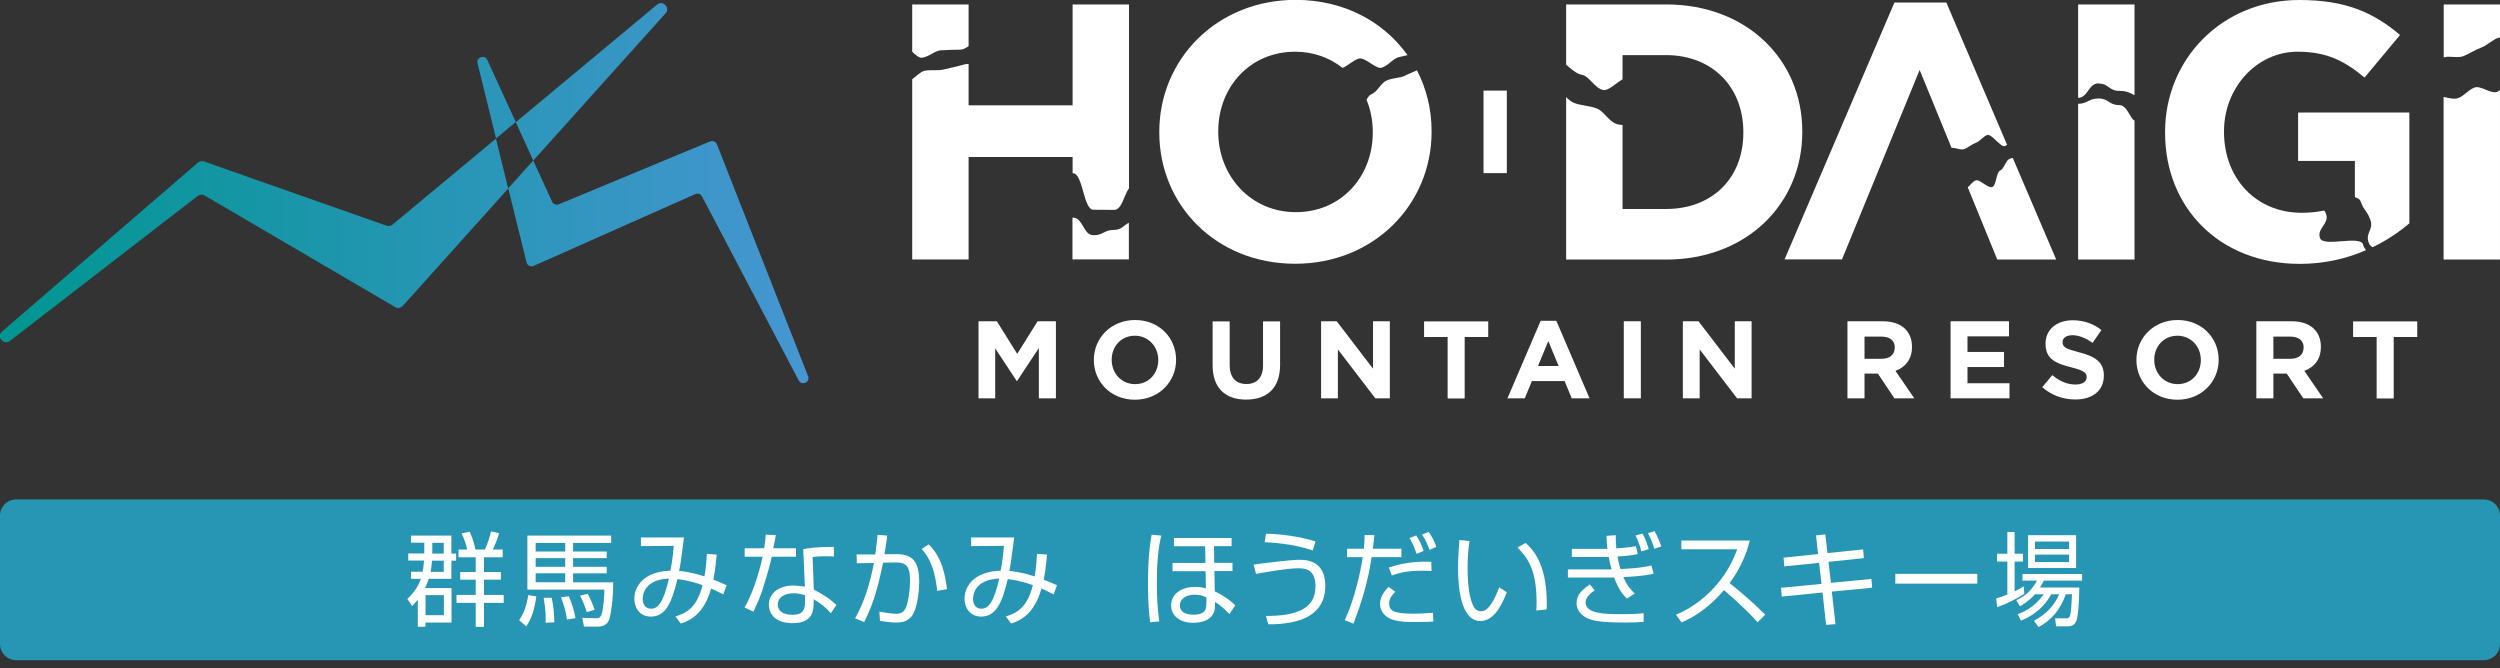 <svg width="217" height="58" viewBox="0 0 217 58" fill="none" xmlns="http://www.w3.org/2000/svg">
<rect x="0" y="0" width="217" height="58" fill="#333333" stroke="none"/>
<g clip-path="url(#clip0_395_3516)">
<path d="M57.025 0.407C57.545 -0.033 58.229 0.704 57.743 1.188L46.285 13.938L47.921 17.503C48.02 17.733 48.285 17.821 48.506 17.733L61.633 12.277C61.865 12.178 62.141 12.299 62.23 12.53L70.141 32.65C70.351 33.178 69.588 33.519 69.323 33.013L60.937 17.052C60.837 16.843 60.583 16.744 60.362 16.843L46.318 23.08C46.075 23.19 45.788 23.057 45.711 22.804L44.119 16.358L34.948 26.567C34.782 26.732 34.54 26.776 34.341 26.677L17.711 16.941C17.534 16.864 17.314 16.887 17.159 17.008L0.861 29.593C0.32 30.01 -0.343 29.218 0.187 28.767L17.181 14.114C17.324 13.993 17.534 13.95 17.711 14.015L33.557 19.593C33.733 19.647 33.932 19.614 34.075 19.493L43.049 12.031L44.108 16.358L46.285 13.927L44.761 10.594L43.057 12.016L41.457 5.522C41.291 4.983 42.065 4.697 42.297 5.203L44.772 10.605L57.025 0.407Z" fill="url(#paint0_linear_395_3516)"/>
<path d="M90.173 34.575V30.208L88.284 33.068H88.25L86.383 30.241V34.575H84.936V27.887H86.527L88.295 30.714L90.062 27.887H91.654V34.575H90.184H90.173Z" fill="white"/>
<path d="M98.505 34.696C96.428 34.696 94.947 33.156 94.947 31.253V31.231C94.947 29.328 96.45 27.777 98.527 27.777C100.605 27.777 102.085 29.317 102.085 31.22V31.242C102.085 33.145 100.582 34.696 98.505 34.696ZM100.538 31.242C100.538 30.098 99.698 29.141 98.505 29.141C97.312 29.141 96.494 30.076 96.494 31.22V31.242C96.494 32.386 97.334 33.343 98.527 33.343C99.721 33.343 100.538 32.408 100.538 31.264V31.242Z" fill="white"/>
<path d="M108.162 34.685C106.361 34.685 105.256 33.684 105.256 31.715V27.898H106.736V31.682C106.736 32.771 107.278 33.332 108.184 33.332C109.09 33.332 109.631 32.782 109.631 31.726V27.898H111.112V31.671C111.112 33.695 109.974 34.685 108.162 34.685Z" fill="white"/>
<path d="M119.377 34.575L116.128 30.329V34.575H114.67V27.887H116.029L119.178 32.001V27.887H120.637V34.575H119.377Z" fill="white"/>
<path d="M127.134 29.251V34.586H125.654V29.251H123.609V27.898H129.178V29.251H127.134Z" fill="white"/>
<path d="M136.426 34.575L135.807 33.079H132.967L132.348 34.575H130.846L133.73 27.843H135.089L137.973 34.575H136.426ZM134.393 29.603L133.498 31.77H135.288L134.393 29.603Z" fill="white"/>
<path d="M140.945 34.575V27.887H142.426V34.575H140.945Z" fill="white"/>
<path d="M150.779 34.575L147.531 30.329V34.575H146.072V27.887H147.431L150.58 32.001V27.887H152.039V34.575H150.779Z" fill="white"/>
<path d="M164.437 34.575L163 32.43H161.84V34.575H160.359V27.887H163.431C165.011 27.887 165.961 28.723 165.961 30.098V30.12C165.961 31.198 165.376 31.88 164.525 32.188L166.16 34.575H164.437ZM164.47 30.175C164.47 29.548 164.028 29.218 163.31 29.218H161.84V31.143H163.332C164.05 31.143 164.459 30.758 164.459 30.197V30.175H164.47Z" fill="white"/>
<path d="M169.309 34.575V27.887H174.38V29.196H170.778V30.549H173.949V31.858H170.778V33.266H174.424V34.575H169.309Z" fill="white"/>
<path d="M180.116 34.674C179.1 34.674 178.072 34.322 177.266 33.607L178.139 32.562C178.746 33.057 179.376 33.376 180.15 33.376C180.757 33.376 181.122 33.134 181.122 32.749V32.727C181.122 32.353 180.89 32.166 179.774 31.88C178.426 31.539 177.553 31.165 177.553 29.834V29.812C177.553 28.602 178.536 27.799 179.906 27.799C180.89 27.799 181.719 28.107 182.404 28.646L181.641 29.757C181.045 29.35 180.459 29.097 179.895 29.097C179.332 29.097 179.034 29.35 179.034 29.68V29.702C179.034 30.142 179.321 30.285 180.481 30.582C181.84 30.934 182.614 31.418 182.614 32.584V32.606C182.614 33.937 181.597 34.674 180.15 34.674H180.116Z" fill="white"/>
<path d="M188.999 34.696C186.922 34.696 185.441 33.156 185.441 31.253V31.231C185.441 29.328 186.944 27.777 189.021 27.777C191.099 27.777 192.579 29.317 192.579 31.22V31.242C192.579 33.145 191.077 34.696 188.999 34.696ZM191.032 31.242C191.032 30.098 190.193 29.141 188.999 29.141C187.806 29.141 186.988 30.076 186.988 31.22V31.242C186.988 32.386 187.828 33.343 189.021 33.343C190.215 33.343 191.032 32.408 191.032 31.264V31.242Z" fill="white"/>
<path d="M199.927 34.575L198.49 32.43H197.33V34.575H195.85V27.887H198.921C200.501 27.887 201.452 28.723 201.452 30.098V30.12C201.452 31.198 200.866 31.88 200.015 32.188L201.651 34.575H199.927ZM199.96 30.175C199.96 29.548 199.518 29.218 198.8 29.218H197.33V31.143H198.822C199.54 31.143 199.949 30.758 199.949 30.197V30.175H199.96Z" fill="white"/>
<path d="M207.773 29.251V34.586H206.292V29.251H204.248V27.898H209.817V29.251H207.773Z" fill="white"/>
<path d="M121.997 6.556C121.51 6.787 120.903 6.754 120.361 6.986C119.864 7.195 119.577 7.965 119.035 8.185C118.859 8.251 118.737 8.438 118.615 8.658C118.969 9.516 119.157 10.462 119.157 11.452V11.518C119.157 15.313 116.428 18.415 112.483 18.415C108.538 18.415 105.743 15.247 105.743 11.452V11.386C105.743 7.591 108.472 4.488 112.417 4.488C114.019 4.488 115.422 5.016 116.538 5.896C117.024 5.676 117.433 5.258 117.919 5.093C118.472 4.906 119.422 6.039 119.941 5.874C120.505 5.698 120.903 5.093 121.411 4.961C121.676 4.895 121.93 4.84 122.173 4.785C120.107 1.881 116.649 -0.011 112.472 -0.011C105.61 -0.011 100.627 5.148 100.627 11.441V11.507C100.627 17.799 105.555 22.893 112.417 22.893C119.278 22.893 124.262 17.733 124.262 11.441V11.375C124.262 9.472 123.809 7.679 122.991 6.105C122.671 6.248 122.339 6.38 121.986 6.545L121.997 6.556Z" fill="white"/>
<path d="M174.701 13.707C174.602 13.729 174.502 13.751 174.414 13.795C174.082 13.949 173.961 14.653 173.607 14.807C173.265 14.95 173.287 16.105 172.922 16.237C172.558 16.369 171.85 15.544 171.508 15.654C171.232 15.742 171.033 16.061 170.801 16.259L173.364 22.53H178.48L174.712 13.718L174.701 13.707Z" fill="white"/>
<path d="M169.397 12.838C169.729 12.805 170.193 13.058 170.513 12.937C170.856 12.794 171.154 12.519 171.519 12.387C171.883 12.255 172.138 11.837 172.491 11.716C172.867 11.595 173.651 12.783 174.005 12.684C174.082 12.662 174.149 12.618 174.215 12.574L168.944 0.22H164.436L154.9 22.518H159.884L166.624 6.072L169.397 12.838Z" fill="white"/>
<path d="M213.817 4.873C214.325 4.675 214.811 4.334 215.353 4.136C215.894 3.938 216.336 3.454 216.855 3.278C216.9 3.267 216.955 3.278 217.01 3.278V0.385H212.115V4.983C212.612 4.818 213.309 5.071 213.828 4.873H213.817Z" fill="white"/>
<path d="M216.755 7.975C216.214 8.173 215.33 7.414 214.811 7.59C214.258 7.777 213.849 8.371 213.33 8.525C212.954 8.636 212.512 8.492 212.104 8.415V22.529H216.998V7.788C216.921 7.876 216.844 7.942 216.755 7.975Z" fill="white"/>
<path d="M128.77 15.027V7.865H130.792V15.027H128.77Z" fill="white"/>
<path d="M183.939 9.12C183.044 9.12 183.044 8.548 182.149 8.548C181.254 8.548 181.254 8.999 180.381 9.01V22.53H185.276V10.462C184.878 10.308 184.657 9.12 183.939 9.12Z" fill="white"/>
<path d="M182.149 7.249C183.044 7.249 183.044 7.888 183.939 7.888C184.591 7.888 184.867 8.042 185.276 8.262V0.385H180.381V8.493C181.254 8.471 181.265 7.238 182.149 7.238V7.249Z" fill="white"/>
<path d="M80.041 5.005C80.627 4.939 81.124 4.411 81.655 4.367C82.263 4.323 82.804 4.323 83.323 4.312C83.588 4.312 83.843 4.169 84.075 4.004V0.385H79.18V4.488C79.478 4.774 79.776 5.038 80.031 5.016L80.041 5.005Z" fill="white"/>
<path d="M93.102 15.038C93.102 15.038 93.113 15.038 93.124 15.038C94.019 15.038 94.019 18.206 94.914 18.206C95.809 18.206 95.809 18.217 96.704 18.217C97.389 18.217 97.555 16.93 97.997 16.347V0.385H93.102V9.142H84.075V5.544C83.898 5.555 83.732 5.577 83.555 5.632C83.058 5.786 82.517 5.874 81.931 6.028C81.412 6.16 80.815 6.028 80.24 6.149C79.865 6.237 79.544 6.622 79.18 6.875V22.519H84.075V13.63H93.102V15.027V15.038Z" fill="white"/>
<path d="M96.703 19.955C95.808 19.955 95.808 20.417 94.913 20.417C94.018 20.417 94.018 18.888 93.123 18.888C93.123 18.888 93.101 18.888 93.09 18.888V22.518H97.985V19.339C97.543 19.537 97.377 19.955 96.692 19.955H96.703Z" fill="white"/>
<path d="M205.121 21.221C204.822 20.384 201.673 21.495 201.375 20.66C201.077 19.823 202.204 19.427 201.905 18.58C201.861 18.448 201.806 18.36 201.74 18.272C201.121 18.404 200.469 18.47 199.784 18.47C195.839 18.47 193.044 15.5 193.044 11.452V11.386C193.044 7.624 195.872 4.488 199.43 4.488C202.005 4.488 203.53 5.313 205.242 6.732L208.325 3.036C206.005 1.078 203.596 0 199.585 0C192.845 0 187.928 5.159 187.928 11.452V11.518C187.928 18.063 192.69 22.904 199.618 22.904C201.795 22.904 203.706 22.442 205.364 21.715C205.275 21.595 205.176 21.441 205.099 21.221H205.121Z" fill="white"/>
<path d="M199.475 9.769V13.971H204.403V17.117C204.646 17.183 204.845 17.293 204.911 17.502C205.209 18.338 205.452 18.25 205.751 19.098C206.049 19.933 205.298 20.198 205.596 21.045C205.662 21.243 205.784 21.364 205.939 21.463C207.143 20.88 208.215 20.165 209.132 19.384V9.769H199.475Z" fill="white"/>
<path d="M144.615 0.385H135.941V5.621C136.35 5.951 136.803 6.402 137.3 6.49C137.919 6.589 138.428 7.657 139.146 7.811C139.61 7.91 140.251 7.216 140.836 6.886V4.785H144.615C148.615 4.785 151.322 7.536 151.322 11.463V11.529C151.322 15.456 148.626 18.14 144.615 18.14H140.836V10.847C140.648 10.847 140.472 10.814 140.306 10.759C139.621 10.517 139.212 9.648 138.604 9.417C137.908 9.153 137.157 9.164 136.582 8.911C136.328 8.801 136.118 8.614 135.941 8.416V22.53H144.615C151.61 22.53 156.438 17.689 156.438 11.463V11.397C156.438 5.17 151.61 0.385 144.615 0.385Z" fill="white"/>
<path d="M215.597 43.354H1.403C0.628 43.354 0 43.98 0 44.751V55.906C0 56.678 0.628 57.303 1.403 57.303H215.597C216.372 57.303 217 56.678 217 55.906V44.751C217 43.98 216.372 43.354 215.597 43.354Z" fill="#2696B4"/>
<path d="M39.192 51.044V54.036H36.926V54.399H36.264V52.056C36.087 52.276 35.921 52.441 35.766 52.606L35.357 51.99C35.777 51.583 36.241 51.077 36.529 50.24H35.678V49.624H36.683C36.706 49.526 36.772 49.173 36.805 48.656H35.435V48.04H36.827V47.105H35.678V46.489H39.181V48.051H39.589V48.667H39.181V50.24H37.214C37.192 50.318 37.081 50.669 36.893 51.044H39.181H39.192ZM38.529 51.66H36.938V53.398H38.529V51.66ZM37.501 48.667C37.479 48.997 37.435 49.316 37.38 49.636H38.518V48.667H37.501ZM37.523 48.051H38.518V47.116H37.523V48.051ZM40.551 47.699C40.484 47.347 40.297 46.764 40.065 46.291L40.772 46.159C41.081 46.819 41.225 47.49 41.269 47.699H42.087C42.319 47.226 42.529 46.555 42.617 46.126L43.324 46.28C43.191 46.775 42.937 47.358 42.783 47.699H43.633V48.37H42.009V49.647H43.479V50.318H42.009V51.638H43.722V52.331H42.009V54.41H41.291V52.331H39.623V51.638H41.291V50.318H39.943V49.647H41.291V48.37H39.799V47.699H40.562H40.551Z" fill="white"/>
<path d="M45.059 53.838C45.644 53.024 45.788 52.034 45.854 51.649L46.55 51.77C46.44 52.749 46.13 53.75 45.677 54.366L45.059 53.838ZM53.058 47.127H49.744V47.875H52.661V48.447H49.744V49.196H52.661V49.767H49.744V50.548H53.224C53.246 51.99 52.992 53.497 52.87 53.805C52.672 54.267 52.296 54.388 51.865 54.388H50.694L50.539 53.629L51.777 53.662C52.086 53.662 52.163 53.475 52.208 53.343C52.384 52.837 52.451 51.737 52.462 51.176H45.777V46.489H53.047V47.138L53.058 47.127ZM49.059 47.127H46.495V47.875H49.059V47.127ZM49.059 48.447H46.495V49.196H49.059V48.447ZM49.059 49.757H46.495V50.538H49.059V49.757ZM47.357 54.058C47.379 53.563 47.379 53.046 47.191 51.891H47.887C48.042 52.551 48.108 53.332 48.119 54.014L47.357 54.058ZM49.213 53.783C49.136 53.156 48.937 52.463 48.694 51.836L49.379 51.759C49.556 52.166 49.843 52.969 49.953 53.651L49.202 53.783H49.213ZM50.926 53.134C50.86 52.903 50.727 52.441 50.351 51.704L51.014 51.539C51.268 52.023 51.445 52.43 51.611 52.925L50.926 53.134Z" fill="white"/>
<path d="M62.208 48.161C62.174 48.524 62.108 49.383 61.92 50.318C62.417 50.494 62.561 50.571 63.069 50.802L62.782 51.594C62.373 51.385 62.086 51.253 61.721 51.088C61.069 53.486 59.655 53.937 59.092 54.124L58.628 53.508C59.644 53.211 60.506 52.683 60.981 50.791C59.81 50.373 59.081 50.307 58.804 50.263C58.307 52.331 57.777 53.519 56.495 53.519C55.489 53.519 55.059 52.716 55.059 51.957C55.059 50.978 55.799 49.602 58.197 49.536C58.385 48.59 58.451 47.688 58.484 47.38L55.633 47.402V46.654H59.368C59.125 48.59 59.092 48.81 58.948 49.559C59.898 49.636 60.804 49.922 61.147 50.032C61.169 49.877 61.301 49.228 61.357 48.073L62.208 48.139V48.161ZM55.788 51.99C55.788 52.364 55.954 52.837 56.495 52.837C57.125 52.837 57.589 52.287 58.064 50.218C55.821 50.307 55.788 51.77 55.788 51.99Z" fill="white"/>
<path d="M67.345 46.445C67.345 46.445 67.146 47.457 67.124 47.589H69.091V48.327H66.992C66.826 49.141 66.284 50.901 66.119 51.396C65.842 52.177 65.566 52.727 65.4 53.09L64.627 52.727C65.566 51.143 66.119 48.69 66.196 48.327H64.638V47.589H66.329C66.395 47.193 66.428 46.852 66.472 46.412L67.356 46.445H67.345ZM72.395 48.304C72.118 48.282 71.975 48.282 71.677 48.282C71.013 48.282 70.715 48.327 70.538 48.349L70.638 51.176C71.544 51.649 72.019 51.979 72.605 52.507L72.118 53.222C71.577 52.628 71.323 52.463 70.627 52.012V52.265C70.627 52.87 70.627 54.091 68.815 54.091C67.003 54.091 66.737 52.991 66.737 52.485C66.737 51.418 67.732 50.824 68.815 50.824C69.235 50.824 69.632 50.89 69.864 50.923L69.721 47.666C70.085 47.6 70.759 47.468 72.384 47.468V48.294L72.395 48.304ZM69.875 51.66C69.632 51.594 69.312 51.495 68.881 51.495C68.03 51.495 67.511 51.891 67.511 52.474C67.511 53.365 68.627 53.365 68.781 53.365C69.599 53.365 69.875 53.024 69.875 52.298V51.649V51.66Z" fill="white"/>
<path d="M77.014 46.489C76.981 46.775 76.937 47.127 76.771 48.106H77.843C79.224 48.084 79.788 48.788 79.788 50.494C79.788 51.385 79.6 52.925 79.125 53.497C78.694 54.025 78.13 54.036 77.788 54.036C77.224 54.036 76.617 53.926 76.384 53.893L76.329 53.09C77.103 53.233 77.622 53.277 77.799 53.277C77.92 53.277 78.373 53.277 78.594 52.815C78.859 52.287 78.992 51.055 78.992 50.406C78.992 48.943 78.517 48.8 77.545 48.822L76.65 48.843C76.307 50.494 75.954 52.133 75.014 53.992L74.219 53.673C75.025 52.265 75.534 50.593 75.854 48.865L74.373 48.888L74.351 48.129H75.976C76.086 47.336 76.13 46.874 76.174 46.423L77.014 46.489ZM81.346 51.275C81.114 48.888 80.318 48.008 79.998 47.644L80.616 47.259C81.036 47.666 81.92 48.59 82.196 51.143L81.357 51.286L81.346 51.275Z" fill="white"/>
<path d="M90.881 48.161C90.848 48.524 90.781 49.383 90.594 50.318C91.091 50.494 91.234 50.571 91.743 50.802L91.455 51.594C91.046 51.385 90.759 51.253 90.395 51.088C89.743 53.486 88.328 53.937 87.765 54.124L87.301 53.508C88.317 53.211 89.179 52.683 89.654 50.791C88.483 50.373 87.754 50.307 87.478 50.263C86.98 52.331 86.45 53.519 85.168 53.519C84.163 53.519 83.721 52.716 83.721 51.957C83.721 50.978 84.461 49.602 86.859 49.536C87.047 48.59 87.113 47.688 87.146 47.38L84.295 47.402V46.654H88.03C87.776 48.59 87.754 48.81 87.61 49.559C88.56 49.636 89.466 49.922 89.809 50.032C89.831 49.877 89.964 49.228 90.008 48.073L90.859 48.139L90.881 48.161ZM84.461 51.99C84.461 52.364 84.627 52.837 85.168 52.837C85.798 52.837 86.262 52.287 86.737 50.218C84.494 50.307 84.461 51.77 84.461 51.99Z" fill="white"/>
<path d="M100.792 46.511C100.46 47.898 100.416 49.317 100.416 50.736C100.416 51.704 100.46 52.804 100.626 53.937L99.83 54.014C99.764 53.486 99.643 52.474 99.643 50.714C99.643 48.172 99.864 46.951 99.963 46.412L100.792 46.489V46.511ZM106.902 46.687V47.402H105.377L105.399 48.855H106.979V49.57H105.41L105.444 51.33C105.698 51.451 106.482 51.825 107.222 52.54L106.714 53.299C106.14 52.716 105.819 52.474 105.466 52.243V52.573C105.466 54.014 103.93 54.058 103.587 54.058C102.294 54.058 101.654 53.365 101.654 52.54C101.654 51.616 102.471 50.945 103.72 50.945C104.029 50.945 104.361 50.967 104.67 51.077L104.648 49.581H101.775V48.865H104.637L104.604 47.413H101.897V46.698H106.913L106.902 46.687ZM104.703 51.847C104.493 51.759 104.195 51.616 103.709 51.616C103.046 51.616 102.416 51.924 102.416 52.54C102.416 53.354 103.366 53.354 103.587 53.354C104.725 53.354 104.714 52.771 104.714 52.243V51.847H104.703Z" fill="white"/>
<path d="M109.897 53.464C112.284 53.464 114.184 52.98 114.184 50.911C114.184 49.338 113.212 49.327 112.66 49.327C111.809 49.327 110.008 49.635 109.024 49.812L108.814 49.008C109.201 48.942 112.008 48.59 112.737 48.59C113.301 48.59 115.035 48.59 115.035 50.846C115.035 53.398 112.87 54.201 110.085 54.19L109.886 53.464H109.897ZM113.963 47.787C112.262 47.182 110.229 47.083 109.776 47.061L109.886 46.324C111.212 46.346 112.781 46.566 114.184 46.995L113.952 47.787H113.963Z" fill="white"/>
<path d="M119.299 46.467C119.211 47.292 119.2 47.38 119.167 47.633H121.642V48.359H119.056C118.758 50.406 118.227 52.199 117.476 54.135L116.725 53.827C117.553 52.1 118.117 49.558 118.283 48.359H116.923V47.633H118.382C118.437 47.072 118.448 46.742 118.448 46.434L119.299 46.456V46.467ZM121.111 51.373C120.901 51.583 120.581 51.891 120.581 52.375C120.581 52.947 120.835 53.266 122.614 53.266C123.321 53.266 123.896 53.222 124.382 53.189L124.415 53.948C124.139 53.97 123.796 53.992 122.968 53.992C122.006 53.992 121.542 53.97 121.012 53.827C120.338 53.651 119.785 53.156 119.785 52.419C119.785 51.682 120.349 51.12 120.537 50.944L121.111 51.362V51.373ZM124.249 49.558C124.006 49.558 123.785 49.536 123.454 49.536C122.084 49.536 121.421 49.734 120.813 49.954L120.548 49.261C122.073 48.733 123.476 48.733 124.238 48.766L124.26 49.558H124.249ZM122.956 48.073C122.868 47.798 122.636 47.149 122.349 46.698L122.923 46.478C123.222 46.874 123.476 47.523 123.575 47.82L122.956 48.073ZM124.084 47.732C123.852 47.127 123.774 46.929 123.432 46.401L124.006 46.17C124.293 46.566 124.526 46.995 124.669 47.468L124.072 47.732H124.084Z" fill="white"/>
<path d="M127.553 46.973C127.487 47.402 127.387 48.139 127.387 49.217C127.387 50.559 127.498 51.99 127.973 52.749C128.061 52.903 128.282 53.057 128.57 53.057C129.233 53.057 129.741 52.012 130.128 50.978L130.791 51.407C130.249 52.848 129.531 53.904 128.492 53.904C126.746 53.904 126.559 50.779 126.559 49.316C126.559 48.403 126.625 47.479 126.68 46.874L127.553 46.962V46.973ZM133.354 52.98C133.354 52.771 133.376 52.573 133.376 52.287C133.376 49.283 132.503 48.348 131.719 47.512L132.426 47.127C132.956 47.611 134.26 48.821 134.26 52.331C134.26 52.573 134.26 52.727 134.238 52.903L133.343 52.991L133.354 52.98Z" fill="white"/>
<path d="M140.248 46.434C140.248 46.742 140.248 47.028 140.293 47.6C141.276 47.534 141.729 47.457 142.005 47.402L142.16 48.095C141.784 48.172 141.386 48.249 140.403 48.304C140.425 48.458 140.469 48.766 140.657 49.394C141.961 49.328 142.646 49.251 143.342 49.086L143.541 49.789C143.154 49.889 142.757 49.987 140.911 50.097C141.21 50.846 141.641 51.264 141.895 51.517L141.221 51.957C140.867 51.616 140.502 51.198 140.105 50.13H136.094V49.426H138.9C138.967 49.426 139.74 49.426 139.884 49.426C139.751 48.953 139.685 48.601 139.641 48.348C139.353 48.348 139.243 48.348 138.989 48.348H136.436V47.644H139.519C139.464 47.16 139.453 46.841 139.442 46.511L140.259 46.456L140.248 46.434ZM138.425 51.231C138.094 51.484 137.63 51.814 137.63 52.287C137.63 53.266 139.276 53.31 140.712 53.31C141.873 53.31 142.281 53.266 142.668 53.222V53.97C142.215 54.014 141.851 54.036 141.099 54.036C138.922 54.036 138.337 53.871 137.961 53.739C137.42 53.552 136.845 53.068 136.845 52.364C136.845 51.616 137.298 51.231 137.994 50.725L138.425 51.242V51.231ZM142.469 47.864C142.359 47.391 142.171 46.885 141.961 46.478L142.569 46.313C142.889 46.874 143.066 47.523 143.11 47.666L142.469 47.864ZM143.585 47.622C143.453 47.138 143.309 46.808 143.044 46.28L143.618 46.104C143.939 46.676 144.083 47.094 144.193 47.435L143.585 47.633V47.622Z" fill="white"/>
<path d="M145.477 53.354C146.968 52.76 149.576 51.054 150.791 47.677H145.941V46.918H151.885C151.554 48.26 150.946 49.514 150.128 50.614C151.2 51.472 152.25 52.375 153.222 53.354L152.559 54.014C152.062 53.453 151.41 52.76 149.642 51.219C148.637 52.408 147.41 53.409 145.963 54.025L145.477 53.365V53.354Z" fill="white"/>
<path d="M157.63 46.467L158.437 46.39L158.625 48.007L161.719 47.688L161.785 48.447L158.713 48.766L158.923 50.592L162.437 50.251L162.503 51.011L159.001 51.352L159.321 54.179L158.503 54.234L158.194 51.428L154.658 51.781L154.592 51.022L158.106 50.68L157.896 48.854L154.879 49.162L154.813 48.403L157.807 48.095L157.63 46.467Z" fill="white"/>
<path d="M171.63 49.812V50.659H164.514V49.812H171.63Z" fill="white"/>
<path d="M175.696 51.55C175.067 51.979 174.127 52.43 173.354 52.705L173.266 51.946C173.52 51.869 173.807 51.781 174.238 51.605V48.744H173.343V48.062H174.238V46.181H174.868V48.062H175.597V48.744H174.868V51.33C175.266 51.132 175.464 51.022 175.663 50.889L175.708 51.55H175.696ZM180.481 51.011C180.481 51.902 180.404 53.475 180.238 53.86C180.138 54.102 179.973 54.366 179.498 54.366H178.47L178.382 53.673H179.387C179.608 53.673 179.674 53.497 179.707 53.343C179.763 53.057 179.807 52.617 179.851 51.583H179.31C178.857 52.892 178.072 53.838 176.945 54.432L176.547 53.882C177.696 53.277 178.382 52.441 178.735 51.583H178.05C177.199 53.123 175.917 53.662 175.42 53.871L175.133 53.31C175.641 53.123 176.558 52.749 177.398 51.583H176.636C176.083 52.199 175.597 52.474 175.321 52.628L175.022 52.1C175.884 51.67 176.326 51.252 176.813 50.395H175.553V49.822H180.724V50.395H177.409C177.277 50.648 177.199 50.791 177.067 50.999H180.47L180.481 51.011ZM180.205 46.456V49.305H176.039V46.456H180.205ZM179.597 47.006H176.636V47.655H179.597V47.006ZM179.597 48.139H176.636V48.788H179.597V48.139Z" fill="white"/>
</g>
<defs>
<linearGradient id="paint0_linear_395_3516" x1="-0.001" y1="16.765" x2="70.174" y2="16.765" gradientUnits="userSpaceOnUse">
<stop stop-color="#009691"/>
<stop offset="1" stop-color="#4696D2"/>
</linearGradient>
<clipPath id="clip0_395_3516">
<rect width="217" height="57.303" fill="white"/>
</clipPath>
</defs>
</svg>
